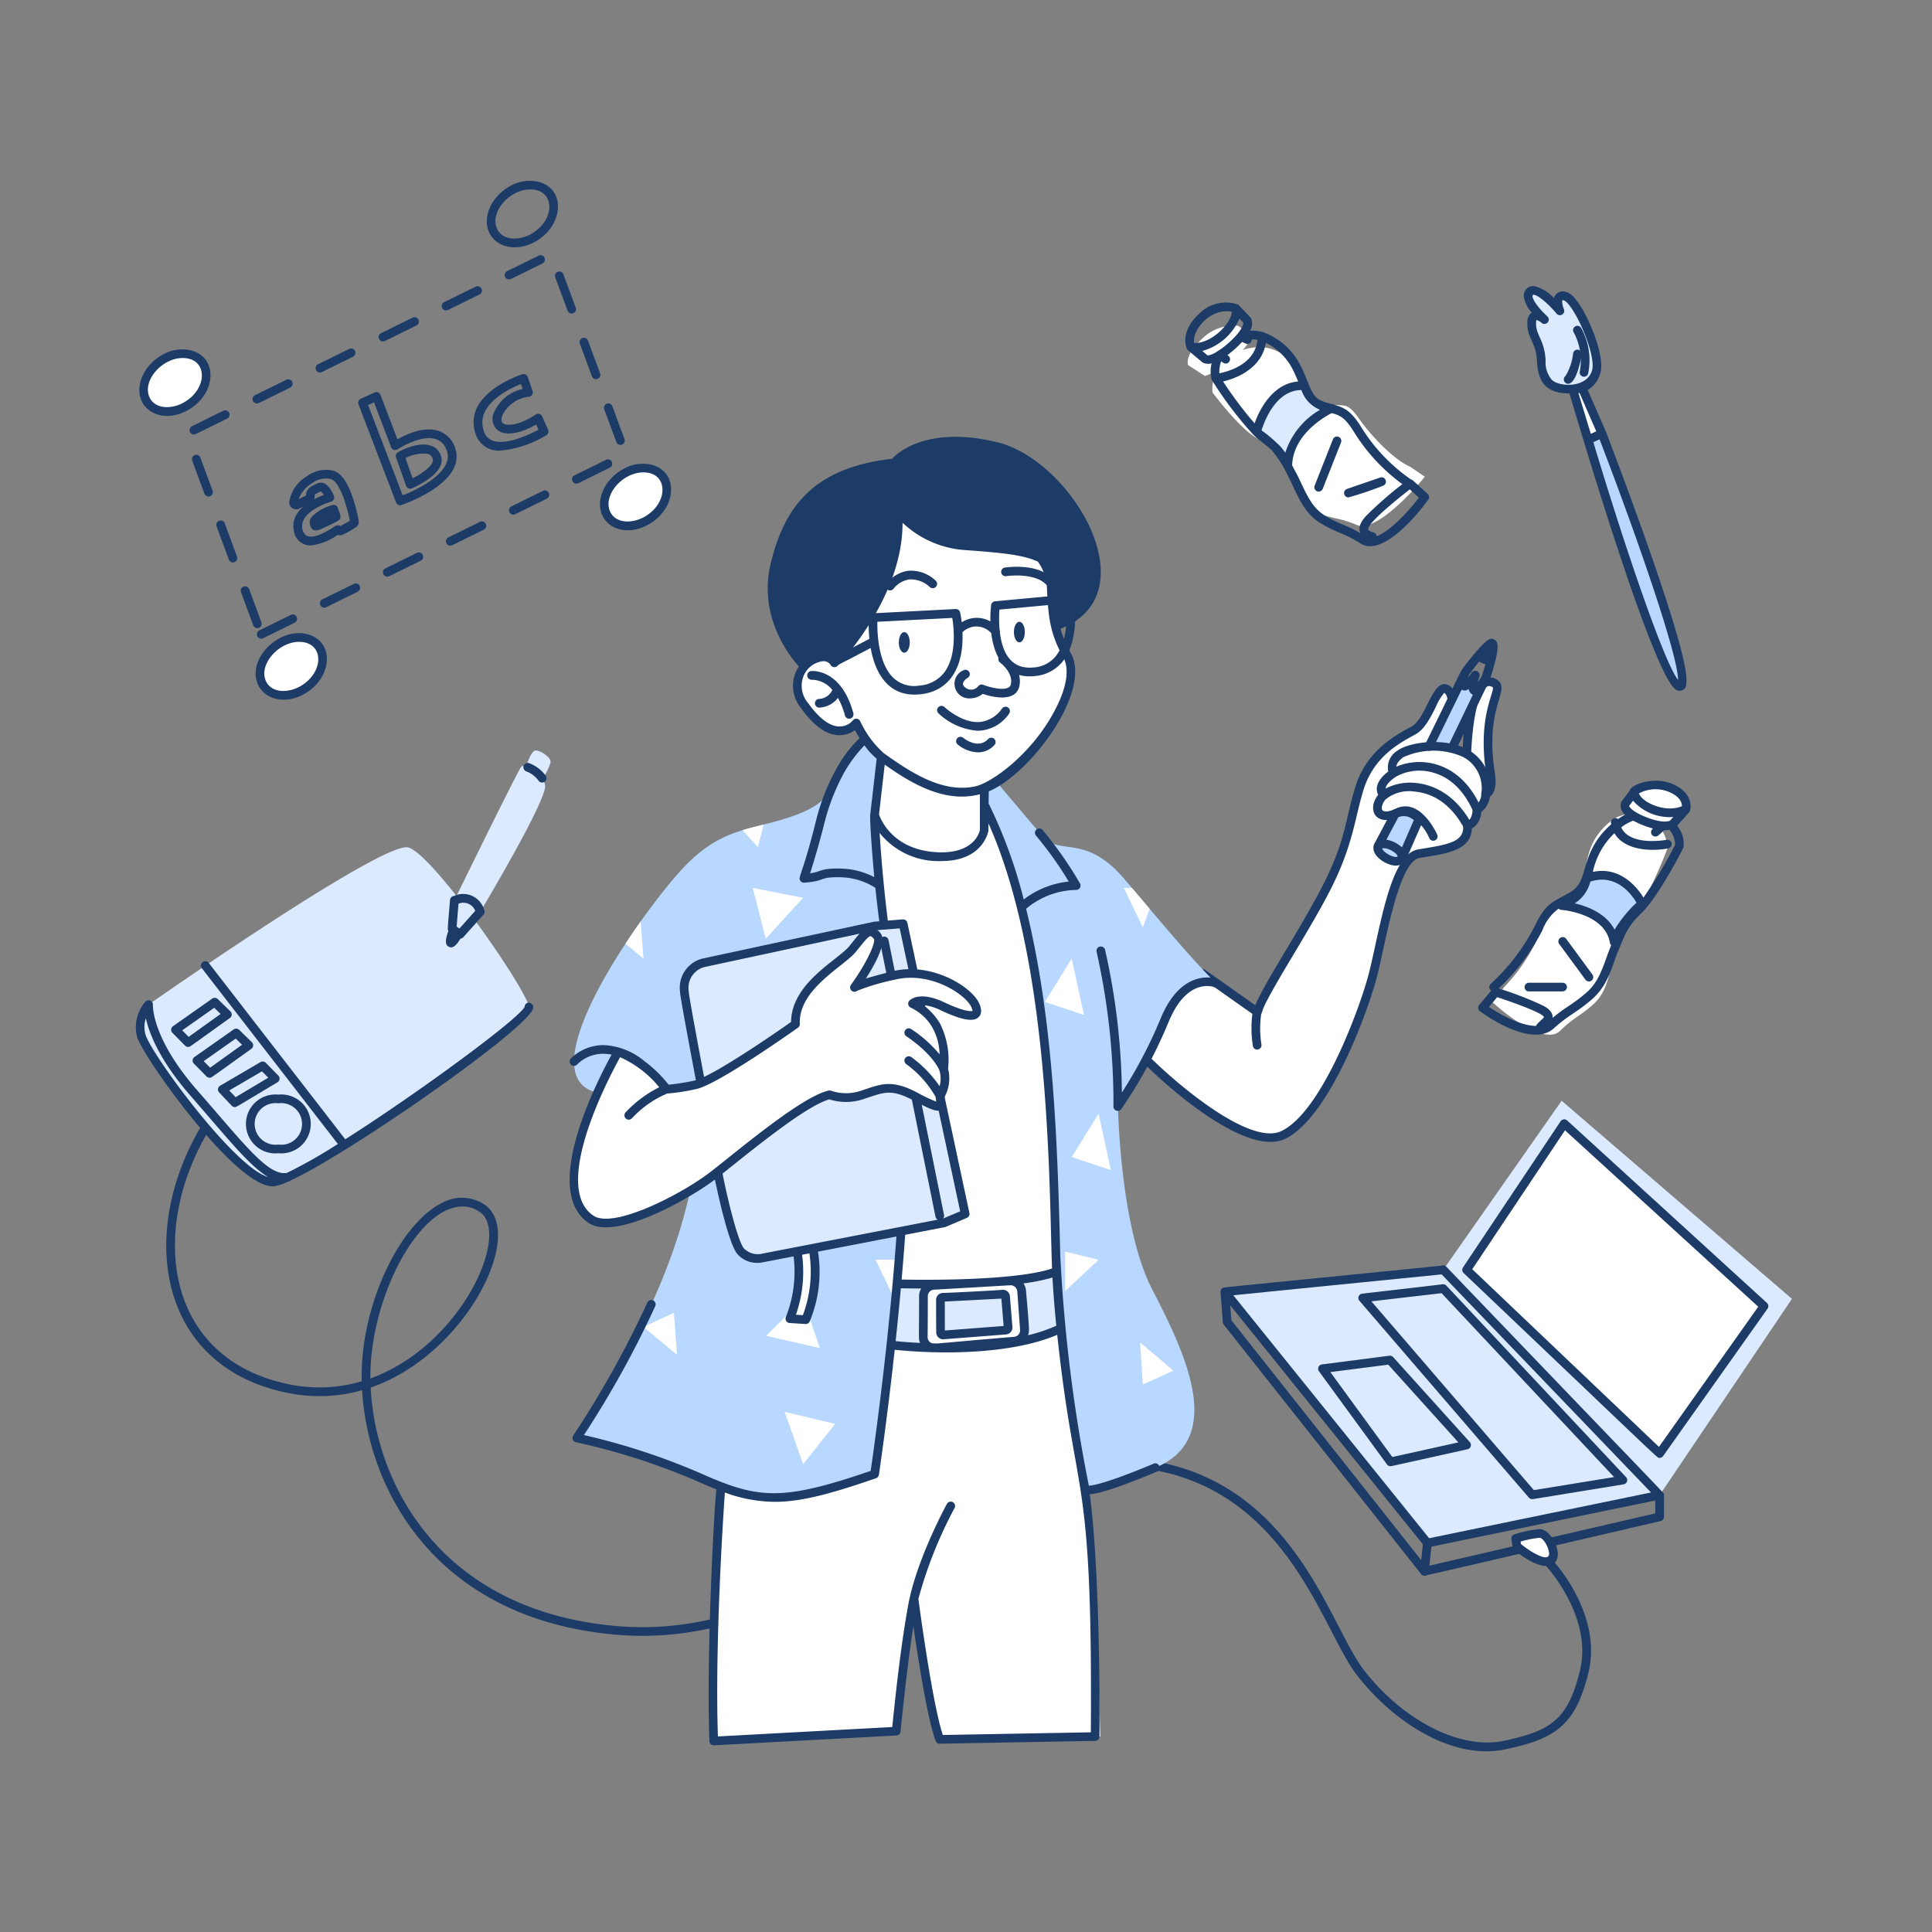 <?xml version="1.0" encoding="utf-8"?>
<svg xmlns="http://www.w3.org/2000/svg" fill="none" viewBox="-10 -10 200 200">
  <rect x="-10" y="-10" width="200" height="200" fill="#808080" stroke="none"/>
  <path clip-rule="evenodd" d="m139.398 121.458 12.262-17.508 23.84 20.506-13.697 20.321-24.038 4.95-20.97-26.01z" fill="#dceaff" fill-rule="evenodd"/>
  <path clip-rule="evenodd" d="m141.822 121.458 10.107-15.133 20.681 18.886-10.808 15.259z" fill="#fff" fill-rule="evenodd"/>
  <path d="m161.802 140.918c-.28 0 1.09 1.193-20.29-19.135a.447.447 0 0 1 -.065-.576l10.107-15.133a.455.455 0 0 1 .32-.196.442.442 0 0 1 .357.114l20.681 18.885a.45.45 0 0 1 .064.592l-10.808 15.259a.443.443 0 0 1 -.367.19zm-19.395-19.53 19.328 18.392 10.277-14.51-20.003-18.26z" fill="#1c3b67"/>
  <path d="m148.608 145.191a.454.454 0 0 1 -.341-.157l-17.539-20.375a.448.448 0 0 1 .29-.741l8.329-.969a.446.446 0 0 1 .38.139l18.598 19.819a.448.448 0 0 1 -.037.652.445.445 0 0 1 -.219.101c-9.688 1.578-9.371 1.532-9.461 1.532zm-16.645-20.477 16.821 19.542 8.305-1.35-17.86-19.037z" fill="#1c3b67"/>
  <path d="m162.244 144.686c-.04-.19 1.494 1.482-22.521-23.558a.446.446 0 0 0 -.49-.107c-23.086 2.313-22.521 2.237-22.634 2.295a.455.455 0 0 0 -.25.441c.27 3.368.21 3.215.329 3.365l20.43 25.815a.454.454 0 0 0 .353.171c.09 0-.983.255 24.444-5.649a.443.443 0 0 0 .25-.158.446.446 0 0 0 .098-.28c-.001-2.271.01-2.243-.009-2.335zm-23.003-22.761 21.672 22.576-22.97 4.734-20.273-25.151zm-1.605 30.23-20.167-25.483-.115-1.545 20.061 24.887a.451.451 0 0 0 .35.167c.09 0-.926.201 23.587-4.852v1.334z" fill="#1c3b67"/>
  <path d="m137.46 153.108a.459.459 0 0 1 -.336-.148.455.455 0 0 1 -.095-.163.45.45 0 0 1 -.02-.186l.305-2.926a.449.449 0 0 1 .319-.387.452.452 0 0 1 .576.48l-.305 2.927a.45.45 0 0 1 -.445.403z" fill="#1c3b67"/>
  <path d="m133.941 141.78a.46.46 0 0 1 -.202-.047.462.462 0 0 1 -.158-.133l-7.041-9.644a.453.453 0 0 1 .092-.625.46.46 0 0 1 .213-.087l6.984-.9a.452.452 0 0 1 .392.145l7.935 8.797a.452.452 0 0 1 -.032.634.445.445 0 0 1 -.206.106c-8.338 1.849-7.887 1.754-7.978 1.754zm-6.224-9.741 6.415 8.789 6.84-1.511-7.259-8.048z" fill="#1c3b67"/>
  <path clip-rule="evenodd" d="m147.028 150.073-.125-.81a13.426 13.426 0 0 1 2.46-.52c.933-.045 2.16 2.632.951 2.89s-3.286-1.56-3.286-1.56z" fill="#fff" fill-rule="evenodd"/>
  <path clip-rule="evenodd" d="m138.47 67.25s2.728-4.079 1.538-5.655c-1.18-1.562-1.89 3.06-3.7 4.033s-4.552 2.494-5.633 6.132-.977 5.717-3.763 10.913-6.09 9.977-6.75 12.098l-5.654-3.991s-4.615 1.206-5.779 8.98c0 0 9.81 9.786 14.114 7.733 4.32-2.062 8.335-12.826 9.312-16.672s2.16-11.961 4.68-12.429 5.3-.603 5.072-2.97c0 0 .894.061.997-1.602a1.885 1.885 0 0 0 .895-1.642s.828-.061.499-2.16c-1.157-7.38 2.099-9.084-.084-9.437 0 0-1.953-.562-2.286 7.483z" fill="#fff" fill-rule="evenodd"/>
  <path d="m145.283 60.66a1.32 1.32 0 0 0 -.953-.52 1.146 1.146 0 0 0 -.96.238c-1.14.824-1.807 3.394-1.98 7.639a.456.456 0 0 0 .119.324.441.441 0 0 0 .312.144.448.448 0 0 0 .469-.431c.214-5.171 1.146-6.538 1.536-6.887.18-.161.294-.153.311-.15.331.054.388.122.388.122.25.477-1.591 3.044-.677 8.941.221 1.396-.125 1.643-.09 1.643a.45.45 0 0 0 -.413.441 1.455 1.455 0 0 1 -.653 1.251.454.454 0 0 0 -.24.371c-.057.918-.377 1.17-.517 1.179a.452.452 0 0 0 -.479.492c.154 1.596-1.35 1.927-3.816 2.336-.296.049-.594.099-.892.153-2.868.544-3.893 8.28-5.028 12.76-.894 3.516-4.86 14.371-9.071 16.38-3.23 1.545-10.638-4.732-13.44-7.485 1.025-6.369 4.38-8.01 5.224-8.324l5.213 3.681a11.754 11.754 0 0 0 .05 3.315.468.468 0 0 0 .061.165c.032.05.072.094.12.129a.443.443 0 0 0 .5.017.45.45 0 0 0 .207-.455 10.53 10.53 0 0 1 -.026-3.15c.303-.58-.36.014 3.168-5.872 4.161-6.952 5.461-9.31 6.683-14.499.201-.852.408-1.733.702-2.722 1.04-3.503 3.673-4.923 5.415-5.864.939-.507 1.558-1.741 2.104-2.829a5.904 5.904 0 0 1 .878-1.472c.058.036.107.085.143.141.72.964-.569 3.66-1.552 5.13a.452.452 0 0 0 .133.61.45.45 0 0 0 .615-.111c.298-.444 2.863-4.39 1.523-6.177a1.03 1.03 0 0 0 -.915-.492c-1.301.121-1.927 3.63-3.356 4.402-1.76.95-4.703 2.539-5.85 6.4-1.08 3.646-.977 5.698-3.728 10.828-2.503 4.671-5.603 9.27-6.576 11.61l-5.177-3.655a.455.455 0 0 0 -.373-.068c-.2.052-4.916 1.373-6.11 9.348a.44.44 0 0 0 .128.385c2.987 2.98 10.768 9.663 14.625 7.821 4.552-2.167 8.597-13.195 9.554-16.967.81-3.199 2.17-11.688 4.32-12.098 2.392-.432 5.4-.63 5.454-3.068a1.982 1.982 0 0 0 .965-1.696 2.355 2.355 0 0 0 .895-1.597c.703-.482.647-1.683.513-2.527-.987-6.344 1.277-8.12.545-9.282z" fill="#1c3b67"/>
  <path clip-rule="evenodd" d="m93.223 35.777c-7.896-1.92-10.861 1.71-10.861 1.71-7.726.883-11.108 4.548-12.6 10.938-1.492 6.41 3.268 10.919 3.268 10.919l26.352-4.106c9.935-3.397 1.718-17.561-6.159-19.461z" fill="#1c3b67" fill-rule="evenodd"/>
  <path d="m150.958 151.765c.933-.998-.464-3.55-1.614-3.471-.875.092-1.738.273-2.576.54a.454.454 0 0 0 -.31.499c.132.854.115.939.27 1.08.21.184 1.955 1.679 3.33 1.695.815.93 4.74 5.745 3.497 10.839-1.247 5.074-2.97 6.21-7.862 7.261-4.484.959-10.463-2.07-14.54-7.374-3.857-5.018-7.797-21.952-26.297-21.952-18.35 0-30.497 19.316-51.193 17.433-18.116-1.667-24.805-14.76-25.29-24.674 9.876-3.39 16.13-16.052 11.766-18.95a4.203 4.203 0 0 0 -4.368-.169c-4.045 1.98-7.753 9.265-8.268 16.237-.053.72-.073 1.464-.056 2.231-2.425.72-4.991.831-7.47.323-14.121-2.831-14.94-18.572-6.147-29.471a.45.45 0 1 0 -.701-.565c-9.201 11.416-8.18 27.943 6.675 30.919 2.546.522 5.179.426 7.681-.28.599 10.232 7.541 23.587 26.1 25.29 21.045 1.922 33.268-17.429 51.275-17.429 17.864 0 21.662 16.497 25.583 21.6 3.557 4.625 9.74 8.929 15.442 7.705 5.14-1.102 7.2-2.464 8.55-7.926 1.264-5.205-2.259-9.945-3.478-11.389zm-3.55-2.18a10.298 10.298 0 0 1 1.98-.392c.281-.009.856.745.965 1.525.168 1.211-1.959-.09-2.904-.878zm-109.518-34.692a3.114 3.114 0 0 1 1.751.548c3.303 2.193-1.845 13.843-11.298 17.256-.084-8.189 4.897-17.804 9.546-17.804z" fill="#1c3b67"/>
  <path clip-rule="evenodd" d="m65.16 140.417s-2.327 20.122-1.267 29.808l19.165-1.019s1.019-10.247 1.871-13.657c0 0 1.516 11.453 2.7 14.509l16.276-.291s-.458-20.121-1.913-27.562-2.411-17.502-2.411-17.502l-33.76 1.684z" fill="#fff" fill-rule="evenodd"/>
  <path clip-rule="evenodd" d="m79.864 73.545 12.174-.245s10.074 14.605 8.08 48.537l-20.25 1.556z" fill="#fff" fill-rule="evenodd"/>
  <path clip-rule="evenodd" d="m82.237 129.233s11.309 1.4 17.701-1.778v-5.726a44.284 44.284 0 0 1 -17.073 1.184z" fill="#dceaff" fill-rule="evenodd"/>
  <path clip-rule="evenodd" d="m79.748 66.69a6.997 6.997 0 0 0 -2.598 2.848c-1.294 2.242-1.122 3.616-5.384 5.051s-7.228 1.044-11.349 5.592-15.278 20.224-9.229 22.718a78.546 78.546 0 0 0 10.85 3.617s1.62 11.058-12.306 32.343a67.807 67.807 0 0 1 12.6 4.05c6.256 2.785 8.854 2.931 18.229-.312 0 0 5.031-33.341 2.52-47.143s-2.543-21.095-2.543-21.095l.687-6.007z" fill="#b9d8ff" fill-rule="evenodd"/>
  <path clip-rule="evenodd" d="m93.218 71.01s2.854 3.384 4.68 5.529c1.826 2.146 4.422-.348 8.564 4.532s6.736 8.024 9.396 10.685c0 0-3.19-1.243-5.301 3.928a45.727 45.727 0 0 1 -4.822 8.856s.195 12.425 3.51 18.874 7.772 15.42.374 18.52c-7.38 3.093-7.276 2.183-7.276 2.183s-2.743-13.636-3.013-24.153c-.27-10.498-.209-32.344-6.985-45.81l-.395-2.556 1.267-.585z" fill="#b9d8ff" fill-rule="evenodd"/>
  <g fill="#fff">
    <path d="m69.058 75.355c-.756.19-1.484.368-2.2.588l1.604 1.752z"/>
    <path d="m67.931 81.922 5.208 1.021-3.87 4.23z"/>
    <path d="m67.931 119.007v-4.077l3.472.844z"/>
    <path d="m98.159 93.723 2.785-4.486 1.266 5.831z"/>
    <path d="m100.943 109.777 2.785-4.486 1.265 5.832z"/>
    <path d="m106.339 81.922 1.964 4.082.709-1.919-1.832-2.16z"/>
    <path d="m56.61 89.238-.284-3.852a76.675 76.675 0 0 0 -1.577 2.308z"/>
    <path d="m60.084 130.244-3.477-2.88 3.155-1.462z"/>
    <path d="m80.64 120.412 1.963 4.082.18-.476c.111-1.183.216-2.388.315-3.606z"/>
    <path d="m108.03 128.97 3.443 2.922-3.171 1.425z"/>
    <path d="m73.139 124.494 1.729 5.054-5.568-1.261z"/>
    <path d="m76.457 137.396-3.317 4.174-1.917-5.417z"/>
    <path d="m100.26 123.649v-4.082l3.473.844z"/>
    <path clip-rule="evenodd" d="m72.515 119.527a12.793 12.793 0 0 1 -.749 6.984l1.642.104a13.036 13.036 0 0 0 .749-7.4z" fill-rule="evenodd"/>
    <path clip-rule="evenodd" d="m72.515 119.527a12.793 12.793 0 0 1 -.749 6.984l1.642.104a13.036 13.036 0 0 0 .749-7.4z" fill-rule="evenodd"/>
  </g>
  <path clip-rule="evenodd" d="m132.763 77.375 1.67-3.139a2.082 2.082 0 0 1 1.768.019c.783.478.712.489.712.489l-1.806 4.145s-.413.61-1.539-.011c-1.448-.801-.805-1.503-.805-1.503z" fill="#b9d8ff" fill-rule="evenodd"/>
  <path clip-rule="evenodd" d="m142.655 61.508c-.457-.167.062-1.62.062-1.62s-.873 1.246-1.164 1.122c-.416-.167.103-1.35.103-1.35l-3.721 7.608 2.37.187 3.51-7.296s-.85 1.454-1.161 1.35z" fill="#b9d8ff" fill-rule="evenodd"/>
  <path d="m136.44 73.87a2.525 2.525 0 0 0 -2.192-.043c-.191.09-.076-.05-1.859 3.303a1.103 1.103 0 0 0 -.2.828c.145.893 1.5 1.648 2.283 1.648.256.004.506-.069.72-.209a.46.46 0 0 0 .27-.242.849.849 0 0 0 .062-.09c1.819-4.176 1.818-4.148 1.836-4.239.07-.351-.164-.491-.92-.956zm-3.358 3.967c.495-.18 1.602.5 1.602.83-.429.207-1.506-.457-1.607-.83zm2.047-.113a3.191 3.191 0 0 0 -1.61-.804l1.238-2.326a1.517 1.517 0 0 1 1.214.043c.175.108.302.187.394.247z" fill="#1c3b67"/>
  <path d="m141.909 67.579c-2.43-1.307-6.12-.716-7.2.101a2.031 2.031 0 0 0 -.995 2.182c-.81.617-1.498 1.507-1.047 2.411-1.232 1.588-.214 3.42 2.24 2.241a1.247 1.247 0 0 1 1.019-.059 4.826 4.826 0 0 1 2.032 2.312.45.45 0 1 0 .822-.367c-.041-.09-1.011-2.231-2.544-2.79a2.136 2.136 0 0 0 -1.72.095c-.771.371-1.26.353-1.404.169s-.065-.657.325-1.12a3.87 3.87 0 0 1 3.053-.804c1.44.134 3.477.891 5.04 3.728a.45.45 0 0 0 .788-.435c-1.846-3.349-4.391-4.062-5.744-4.189a5.5 5.5 0 0 0 -3.141.578c.047-.45.66-.96 1.037-1.202a.459.459 0 0 0 .114-.07 5.04 5.04 0 0 1 3.734-.39c1.26.34 3.005 1.319 4.19 4.05a.45.45 0 1 0 .825-.36c-1.327-3.06-3.33-4.168-4.78-4.559a6.112 6.112 0 0 0 -4.01.27c.031-.45.557-.86.708-.975a7.543 7.543 0 0 1 6.235-.025 3.663 3.663 0 0 1 1.858 3.795.453.453 0 0 0 .748.367.448.448 0 0 0 .152-.31 4.513 4.513 0 0 0 -2.336-4.643z" fill="#1c3b67"/>
  <path d="m144.796 56.278a.664.664 0 0 0 -.193-.11c-.194-.083-.415-.165-1.22.666a25.274 25.274 0 0 0 -2.099 2.566c-.068.09-.103.2-3.753 7.67a.448.448 0 0 0 .208.603.449.449 0 0 0 .602-.207l2.97-6.072a.625.625 0 0 0 .728-.078.747.747 0 0 0 .433.605l-2.57 5.34a.447.447 0 0 0 .202.617.452.452 0 0 0 .608-.227c3.758-7.8 3.534-7.319 3.55-7.415 1.134-3.445.727-3.791.533-3.957zm-1.4 3.71c-.136.228-.285.45-.421.641.043-.2.098-.397.167-.59a.448.448 0 0 0 -.217-.553.45.45 0 0 0 -.576.144c-.124.18-.263.36-.393.51.031-.09.066-.185.103-.27.295-.405.684-.914 1.074-1.391.186.144.409.232.644.253-.114.412-.246.848-.38 1.256z" fill="#1c3b67"/>
  <path clip-rule="evenodd" d="m81.27 68.287a14.376 14.376 0 0 1 -2.639-3.411s-2.139 2.713-5.332-1.8c-2.52-3.552 1.957-6.337 3.07-4.433 0 0 7.414-7.666 6.534-15.816 0 0 2.07 3.299 7.2 3.698 3.662.284 5.996.484 7.593 1.274a5.287 5.287 0 0 1 1.113 3.213c.135 2.209.104 4.131 1.62 6.84 2.043 3.664-2.668 10.331-6.014 12.459a15.45 15.45 0 0 1 -2.352 1.274l-.197 4.452s-.468 2.79-4.631 2.692c-5.495-.131-6.715-4.325-6.715-4.325.749-6.634.644-5.937.749-6.117z" fill="#fff" fill-rule="evenodd"/>
  <path d="m90.443 62.294a1.516 1.516 0 0 1 -.698-2.912.45.45 0 0 1 .43.79 1.086 1.086 0 0 0 -.477.519.39.39 0 0 0 .072.322.947.947 0 0 0 1.515 0 .451.451 0 0 1 .497-.119c.77.297 2.668.774 2.857-.035.287-1.235-1.103-2.264-1.118-2.275a.452.452 0 0 1 -.086-.617.447.447 0 0 1 .613-.112c.077.056 1.89 1.386 1.467 3.208-.347 1.494-2.34 1.252-3.787.767-.364.295-.816.459-1.284.463z" fill="#1c3b67"/>
  <path d="m91.194 65.648a6.693 6.693 0 0 1 -4.044-1.8.45.45 0 0 1 .623-.65c.018.016 1.807 1.69 3.656 1.544a3.206 3.206 0 0 0 2.307-1.404.464.464 0 0 1 .298-.175.453.453 0 0 1 .422.72 4.027 4.027 0 0 1 -3.262 1.765z" fill="#1c3b67"/>
  <path d="m91.244 67.882a3.487 3.487 0 0 1 -2.088-.799.45.45 0 1 1 .573-.693c.062.05 1.524 1.226 2.562.113a.449.449 0 0 1 .771.294.45.45 0 0 1 -.113.32 2.262 2.262 0 0 1 -1.706.765z" fill="#1c3b67"/>
  <path d="m101.16 51.905a.451.451 0 0 0 -.484-.372l-7.669.711a.45.45 0 0 0 -.405.39 12.447 12.447 0 0 0 -.076 1.698 2.858 2.858 0 0 0 -2.97.09 10.397 10.397 0 0 0 -.166-1.026.45.45 0 0 0 -.463-.35l-8.556.441a.45.45 0 0 0 -.426.418c-.041.742-.023 1.485.054 2.224-.337.18-1.88 1.002-3.644 1.897a.45.45 0 1 0 .409.803 224.778 224.778 0 0 0 3.368-1.75c.477 2.682 1.821 4.824 4.523 4.824 2.976 0 5.15-2.031 4.981-6.459a2.052 2.052 0 0 1 2.977.101c.341 2.777 1.706 4.716 4.467 4.443a4.107 4.107 0 0 0 3-1.608c1.772-2.331 1.108-6.306 1.08-6.475zm-13.346 7.623a3.577 3.577 0 0 1 -2.656 1.447 3.141 3.141 0 0 1 -2.679-.804c-1.58-1.521-1.673-4.692-1.653-5.805l7.751-.399c.164 1.004.48 3.812-.764 5.56zm11.547-1.692a3.193 3.193 0 0 1 -2.371 1.26c-2.25.216-3.206-1.385-3.482-3.629a.449.449 0 0 0 -.03-.27c-.063-.695-.068-1.395-.017-2.091l6.867-.636c.112 1.027.268 3.742-.968 5.366z" fill="#1c3b67"/>
  <path d="m82.137 51.12a.45.45 0 0 1 -.365-.711 3.505 3.505 0 0 1 2.214-1.319 3.713 3.713 0 0 1 2.858 1.004.45.45 0 1 1 -.574.694 2.864 2.864 0 0 0 -2.16-.805 2.615 2.615 0 0 0 -1.608.954.45.45 0 0 1 -.364.184z" fill="#1c3b67"/>
  <path d="m98.678 50.72a.454.454 0 0 1 -.341-.157c-.975-1.131-3.338-1.046-4.168-.918a.452.452 0 0 1 -.515-.553.447.447 0 0 1 .377-.338c.141-.022 3.489-.517 4.987 1.221a.45.45 0 0 1 -.34.743z" fill="#1c3b67"/>
  <path d="m78.338 63.828c-1.26-4.632-4.264-4.373-4.391-4.359a.453.453 0 0 0 .09.9 2.746 2.746 0 0 1 2.127 1.055 1.593 1.593 0 0 1 -1.363.927.45.45 0 0 0 .024.9 2.581 2.581 0 0 0 1.919-1.006c.319.575.562 1.188.726 1.824a.45.45 0 0 0 .869-.236z" fill="#1c3b67"/>
  <path d="m95.525 56.498c.312 0 .566-.477.566-1.066s-.254-1.067-.566-1.067-.566.478-.566 1.067.254 1.066.566 1.066z" fill="#1c3b67"/>
  <path d="m83.61 57.569c.312 0 .566-.477.566-1.066s-.252-1.064-.566-1.064-.565.477-.565 1.067.255 1.063.565 1.063z" fill="#1c3b67"/>
  <path clip-rule="evenodd" d="m85.594 124.188a1.137 1.137 0 0 1 1.08-1.13c1.921-.111 5.94-.338 7.898-.45a1.149 1.149 0 0 1 1.203 1.041c.09 1.13.202 2.873.287 3.985a1.147 1.147 0 0 1 -1.041 1.22c-1.994.175-6.12.495-8.204.7a1.111 1.111 0 0 1 -1.134-.671 1.111 1.111 0 0 1 -.087-.459zm1.76.377a.27.27 0 0 1 .251-.27c1.059-.054 5.13-.296 6.21-.323a.257.257 0 0 1 .188.069c.024.023.045.051.059.083a.269.269 0 0 1 .022.099l.251 3.195c0 .18-.107.287-.233.287-1.095.09-5.332.413-6.463.503a.281.281 0 0 1 -.106-.015.279.279 0 0 1 -.091-.056c-.131-.131-.089.044-.089-3.572z" fill="#fff" fill-rule="evenodd"/>
  <path d="m109.424 141.52c-4.778 2.005-6.277 2.261-6.707 2.275a162.171 162.171 0 0 1 -2.958-23.843c-.289-11.424-.661-24.245-3.538-35.874a8.242 8.242 0 0 1 5.187-1.953.451.451 0 0 0 .39-.674 39.738 39.738 0 0 0 -3.876-5.54.45.45 0 0 0 -.676.594 37.157 37.157 0 0 1 3.39 4.755 9.181 9.181 0 0 0 -4.659 1.854 50.302 50.302 0 0 0 -3.562-9.79c-.098-.194-.074.192-.059-1.404 4.189-1.71 10.732-10.296 8.495-14.31-1.378-2.47-1.421-4.122-1.569-6.64a5.261 5.261 0 0 0 -1.367-3.6c-1.71-.83-4.071-1.039-7.773-1.31a9.048 9.048 0 0 1 -6.852-3.494.45.45 0 0 0 -.828.288c.731 6.849-4.671 13.484-6.081 15.086-1.16-.954-3.168-.059-3.946 1.51a3.631 3.631 0 0 0 .493 3.861c1.299 1.823 2.615 2.765 3.911 2.796a2.695 2.695 0 0 0 1.664-.526c.123.23.285.518.479.83-.85.828-1.584 1.767-2.183 2.79a21.87 21.87 0 0 0 -2.369 5.941c-1.394 5.571-1.876 5.656-1.562 6.061a.436.436 0 0 0 .389.172c2.317-.175 1.449-.617 3.801-.56a6.955 6.955 0 0 1 3.559 1.092c.36 3.433.97 8.002 1.996 13.63 2.353 12.918-2.011 43.529-2.479 46.726-9.303 3.198-11.686 2.888-17.64.237a69.186 69.186 0 0 0 -12.046-3.943 102.458 102.458 0 0 0 7.39-13.358.448.448 0 0 0 -.231-.581.446.446 0 0 0 -.589.211 102.573 102.573 0 0 1 -7.68 13.782.453.453 0 0 0 .091.596.447.447 0 0 0 .197.093 67.945 67.945 0 0 1 12.502 4.022c.72.32 1.391.604 2.032.853-.246 2.07-1.055 17.419-.72 26.068a.448.448 0 0 0 .45.432l18.909-1.019a.446.446 0 0 0 .424-.406c.007-.081.65-6.601 1.328-10.912.52 3.6 1.486 9.72 2.31 11.88a.426.426 0 0 0 .429.289l16.084-.291a.447.447 0 0 0 .441-.45c0-.174.171-15.863-.997-25.084.832-.059 2.661-.54 6.951-2.34a.448.448 0 0 0 .236-.587.454.454 0 0 0 -.584-.243zm-13.214-17.925a1.575 1.575 0 0 0 -.264-.737 19.877 19.877 0 0 0 3.006-.608c.09 1.636.227 3.319.395 4.99a16.659 16.659 0 0 1 -2.925.984c.14-.422.167-.29-.212-4.628zm-16.119-49.288c-.082.769.317 5.512.412 6.491a7.92 7.92 0 0 0 -3.425-.882c-2.181-.056-1.952.306-3.216.49a90.235 90.235 0 0 0 1.44-5.045c.468-1.926 1.193-3.78 2.155-5.514a14.363 14.363 0 0 1 2.033-2.687c.36.512.783.977 1.26 1.381zm-1.042-9.647a.45.45 0 0 0 -.76-.09 1.8 1.8 0 0 1 -1.44.635c-.982-.031-2.083-.868-3.188-2.417a2.741 2.741 0 0 1 -.419-2.941 2.472 2.472 0 0 1 1.947-1.397.831.831 0 0 1 .796.392.45.45 0 0 0 .712.085c.292-.301 6.764-7.11 6.734-14.814a10.44 10.44 0 0 0 6.642 2.842c3.549.261 5.834.472 7.368 1.184a5.022 5.022 0 0 1 .942 2.88c.15 2.575.204 4.379 1.681 7.02.68 1.224.32 3.047-.597 4.955-2.356 4.905-6.788 8.031-8.483 8.403-3.429.753-6.745-1.465-9.495-3.428a10.188 10.188 0 0 1 -2.44-3.31zm2.536 4.491c2.939 2.092 6.328 3.998 9.852 3.07v3.708c0 .022-.427 2.392-4.174 2.304-4.743-.126-6.07-3.351-6.267-3.92l.589-5.163zm-.531 7.069a7.776 7.776 0 0 0 6.42 2.914c4.284 0 4.831-3.031 4.843-3.13l.007-.77c5.755 12.858 6.235 32.519 6.498 43.272 0 0 .064 2.36.084 2.812-3.504 1.175-11.851 1.216-15.57 1.139.851-9.691 1.343-20.579.158-27.081a154.676 154.676 0 0 1 -2.439-19.156zm13.921 52.169c-8.861.739-7.48.7-8.455.675a.67.67 0 0 1 -.495-.635c.021-1.228.021-3.082.021-4.248a.668.668 0 0 1 .63-.672c.843-.046 7.934-.46 7.948-.46a.702.702 0 0 1 .684.625l.291 3.988a.675.675 0 0 1 -.624.728zm-9.726.63a51.106 51.106 0 0 1 -2.533-.184c.186-1.743.371-3.583.54-5.475.431.009 1.17.022 2.107.027a1.572 1.572 0 0 0 -.219.797c.002 4.712-.078 4.398.104 4.831zm17.674 40.309-15.322.278c-1.098-3.291-2.463-13.581-2.531-14.092a44.501 44.501 0 0 1 3.74-9.39.444.444 0 0 0 .043-.346.449.449 0 0 0 -.833-.086c-.127.231-3.12 5.729-3.997 10.423-.704 3.87-1.236 8.494-1.656 12.666l-18.048.974c-.33-9.684.577-23.261.72-25.251a15.109 15.109 0 0 0 5.16.965c2.723 0 5.76-.81 10.486-2.443a.453.453 0 0 0 .298-.36c.02-.134.833-5.58 1.637-12.938 4.855.505 12.114.469 16.824-1.549 1.903 17.794 3.672 13.407 3.478 41.147z" fill="#1c3b67"/>
  <path d="m115.996 91.337c-.036-.015-3.64-1.345-5.88 4.177a48.175 48.175 0 0 1 -3.977 7.584 70.382 70.382 0 0 0 -1.746-14.787.449.449 0 0 0 -.869.235 71.555 71.555 0 0 1 1.742 15.915.46.46 0 0 0 .45.54.455.455 0 0 0 .418-.281 48.161 48.161 0 0 0 4.813-8.863c1.89-4.668 4.609-3.721 4.723-3.677a.449.449 0 0 0 .573-.602.452.452 0 0 0 -.249-.238z" fill="#1c3b67"/>
  <path d="m94.543 124.177a.714.714 0 0 0 -.751-.655c-1.063.084-5.157.298-6.188.322a.713.713 0 0 0 -.699.711c0 .698 0 2.653.013 3.366a.717.717 0 0 0 .221.526.709.709 0 0 0 .535.194l6.434-.497a.729.729 0 0 0 .514-.237.711.711 0 0 0 .184-.535zm-6.727 3.556c-.01-.753-.011-2.258-.011-2.998 1.203-.059 4.612-.235 5.855-.304l.235 2.832z" fill="#1c3b67"/>
  <path clip-rule="evenodd" d="m5.386 93.996s24.287-17.01 26.891-16.265 12.495 15.059 12.477 16.552-22.817 17.681-26.407 18.059c-3.572.376-13.189-13.304-13.715-15.12a3.597 3.597 0 0 1 .754-3.227z" fill="#dceaff" fill-rule="evenodd"/>
  <path d="m45.204 94.288a.479.479 0 0 0 -.439-.49.441.441 0 0 0 -.167.022.43.43 0 0 0 -.283.388c-.459 1.154-10.947 8.879-18.573 13.732l-14.132-18.257a.452.452 0 0 0 -.632-.081.45.45 0 0 0 -.08.632l14.077 18.19a51.559 51.559 0 0 1 -5.273 2.993c-1.651.301-3.715-2.1-7.144-6.08a380.134 380.134 0 0 0 -2.15-2.479c-4.74-5.424-4.578-8.776-4.576-8.82a.448.448 0 0 0 -.283-.455.45.45 0 0 0 -.517.139 4.005 4.005 0 0 0 -.834 3.636c.578 2.011 10.373 15.861 14.195 15.439a5.505 5.505 0 0 0 1.455-.487h.015a.446.446 0 0 0 .211-.101c6.398-2.974 25.106-16.077 25.131-17.918zm-40.14 2.812a2.812 2.812 0 0 1 .035-1.69c.35 1.574 1.42 4.359 4.635 8.038 3.69 4.214 6.057 7.255 8.018 8.391-3.509-.975-12.12-12.758-12.69-14.738z" fill="#1c3b67"/>
  <path d="m9.478 98.377a.459.459 0 0 1 -.174-.034.461.461 0 0 1 -.147-.1l-1.31-1.328a.446.446 0 0 1 -.068-.54.452.452 0 0 1 .131-.143l4.057-2.855a.45.45 0 0 1 .572.045l1.31 1.274a.448.448 0 0 1 -.051.689c-4.402 3.146-4.115 2.993-4.32 2.993zm-.617-1.717.667.676 3.308-2.371-.658-.64z" fill="#1c3b67"/>
  <path d="m11.7 101.566a.443.443 0 0 1 -.32-.134l-1.311-1.328a.454.454 0 0 1 -.068-.54.452.452 0 0 1 .131-.143l4.057-2.855a.45.45 0 0 1 .572.045l1.31 1.274a.454.454 0 0 1 .079.544.45.45 0 0 1 -.131.145c-4.397 3.149-4.114 2.993-4.319 2.993zm-.617-1.716.668.677 3.308-2.372-.658-.639z" fill="#1c3b67"/>
  <path d="m14.31 104.603a.448.448 0 0 1 -.327-.141l-1.295-1.371a.449.449 0 0 1 .1-.698l4.181-2.446a.448.448 0 0 1 .547.074l1.293 1.319a.449.449 0 0 1 -.09.702c-4.486 2.676-4.23 2.561-4.41 2.561zm-.58-1.719.659.698 3.382-2.019-.651-.661z" fill="#1c3b67"/>
  <path d="m18.816 109.383a3.038 3.038 0 0 1 -2.351-.772 3.054 3.054 0 0 1 -.743-3.5 3.06 3.06 0 0 1 1.836-1.66c.405-.133.833-.18 1.257-.138a3.055 3.055 0 0 1 3.093 1.797 3.054 3.054 0 0 1 -.743 3.5 3.062 3.062 0 0 1 -2.351.772zm0-5.17a2.16 2.16 0 0 0 -2.453 2.135 2.155 2.155 0 0 0 2.453 2.135 2.147 2.147 0 0 0 2.259-1.241 2.157 2.157 0 0 0 -2.259-3.029z" fill="#1c3b67"/>
  <path clip-rule="evenodd" d="m36.805 86.142.233-2.943s6.676-13.668 6.944-13.86c.267-.194 2.132.504 2.445 1.92.313 1.417-6.71 13.123-6.71 13.123l-2.082 2.334z" fill="#dceaff" fill-rule="evenodd"/>
  <path d="m44.49 69.3s.436-1.473.9-1.598c.407-.108 1.717.682 1.601 1.239a6.434 6.434 0 0 1 -.787 1.62l-1.714-1.26z" fill="#dceaff"/>
  <g fill="#1c3b67">
    <path d="m40.117 84.18a2.258 2.258 0 0 0 -3.127-1.427.45.45 0 0 0 -.404.41c-.256 3.173-.27 3.038-.17 3.209-.414 1.116-.222 1.377-.136 1.494a.583.583 0 0 0 .422.205c.435 0 .833-.691.966-.907a.45.45 0 0 0 .299-.148l2.006-2.25a.472.472 0 0 0 .145-.585zm-2.553 1.94-.291-.2.188-2.367a1.319 1.319 0 0 1 1.736.735z"/>
    <path d="m46.496 70.307a3.737 3.737 0 0 0 -1.705-1.299.45.45 0 1 0 -.317.843 2.79 2.79 0 0 1 1.274.959.45.45 0 1 0 .747-.503z"/>
    <path d="m13.269 44.19a.45.45 0 1 0 -.843.313l1.26 3.409a.45.45 0 1 0 .843-.313z"/>
    <path d="m26.585 26.903a.45.45 0 0 0 -.395-.803l-3.263 1.605a.45.45 0 0 0 .199.855c.146-.005-.098.095 3.459-1.656z"/>
    <path d="m20.107 53.653-3.263 1.607a.45.45 0 0 0 .199.853c.148 0-.095.101 3.461-1.651a.451.451 0 0 0 -.397-.81z"/>
    <path d="m16.6 31.764c.148 0-.096.101 3.461-1.651a.452.452 0 0 0 -.397-.81l-3.263 1.605a.45.45 0 0 0 .199.856z"/>
    <path d="m26.632 50.443-3.263 1.605a.45.45 0 0 0 .199.854c.148 0-.095.1 3.461-1.651a.451.451 0 1 0 -.398-.81z"/>
    <path d="m51.277 28.956a.45.45 0 1 0 .844-.313l-1.264-3.409a.451.451 0 0 0 -.844.313z"/>
    <path d="m10.741 37.371a.449.449 0 1 0 -.843.313l1.26 3.408a.451.451 0 0 0 .878-.135.45.45 0 0 0 -.035-.177z"/>
    <path d="m13.535 33.323a.452.452 0 0 0 -.398-.81l-3.263 1.605a.45.45 0 0 0 .199.854c.148.002-.095.103 3.461-1.649z"/>
    <path d="m17.06 54.417-1.26-3.409a.45.45 0 1 0 -.843.313l1.26 3.409a.449.449 0 1 0 .843-.313z"/>
    <path d="m49.59 21.825-1.26-3.409a.448.448 0 0 0 -.737-.188.45.45 0 0 0 -.106.5l1.26 3.409a.45.45 0 1 0 .843-.313z"/>
    <path d="m46.208 40.813-3.263 1.605a.45.45 0 0 0 .199.855c.148 0-.096.1 3.461-1.652a.451.451 0 0 0 -.397-.81z"/>
    <path d="m33.11 23.692a.45.45 0 0 0 .099-.743.452.452 0 0 0 -.496-.067l-3.263 1.605a.45.45 0 0 0 .199.855c.148.002-.095.102 3.461-1.65z"/>
    <path d="m54.649 35.46-1.26-3.409a.45.45 0 0 0 -.844.312l1.264 3.409a.45.45 0 0 0 .844-.312z"/>
    <path d="m52.733 37.603-3.263 1.605a.45.45 0 0 0 .199.855c.148 0-.096.1 3.461-1.652a.451.451 0 0 0 -.397-.81z"/>
    <path d="m33.157 47.233-3.263 1.605a.45.45 0 0 0 .199.855c.148 0-.095.1 3.461-1.651a.451.451 0 0 0 -.398-.81z"/>
    <path d="m46.16 17.273a.451.451 0 1 0 -.397-.81l-3.263 1.605a.45.45 0 0 0 .199.855c.148.002-.095.102 3.461-1.65z"/>
    <path d="m39.635 20.484a.451.451 0 0 0 -.397-.81l-3.263 1.604a.45.45 0 0 0 .199.853c.148.003-.095.103 3.461-1.647z"/>
    <path d="m39.682 44.023-3.263 1.607a.45.45 0 0 0 .199.855c.148 0-.095.1 3.461-1.651a.451.451 0 1 0 -.398-.81z"/>
  </g>
  <path d="m9.244 32.059c1.676-.949 2.526-2.815 1.9-4.169s-2.493-1.684-4.169-.735-2.526 2.815-1.9 4.165 2.493 1.687 4.169.739z" fill="#fff"/>
  <path d="m21.292 61.441c1.676-.949 2.526-2.814 1.9-4.169s-2.493-1.683-4.169-.735c-1.676.949-2.526 2.814-1.9 4.169s2.497 1.683 4.169.735z" fill="#fff"/>
  <path d="m16.715 60.895c-1.247-2.7 2.31-6.15 5.287-5.193 2.672.861 2.356 4.522-.488 6.131-2.039 1.155-4.11.55-4.799-.938zm4.247-4.451c-2.167 0-4.216 2.376-3.431 4.073.564 1.219 2.25 1.26 3.54.533 2.534-1.435 2.509-4.606-.109-4.606z" fill="#1c3b67"/>
  <path d="m56.928 43.898c1.677-.949 2.527-2.815 1.901-4.17s-2.493-1.683-4.17-.734-2.526 2.814-1.9 4.169 2.493 1.683 4.169.735z" fill="#fff"/>
  <path d="m4.667 31.513c-.72-1.56.215-3.69 2.087-4.749a4.056 4.056 0 0 1 3.2-.444c2.672.86 2.356 4.523-.488 6.131-2.011 1.138-4.098.58-4.799-.938zm4.244-4.451c-2.164 0-4.216 2.375-3.43 4.073.568 1.228 2.27 1.251 3.539.533 2.535-1.433 2.506-4.606-.109-4.606z" fill="#1c3b67"/>
  <path d="m40.638 14.062c-.72-1.56.215-3.69 2.087-4.749a4.054 4.054 0 0 1 3.2-.443c2.671.86 2.355 4.522-.488 6.13-2.011 1.139-4.098.579-4.799-.938zm4.247-4.451c-2.164 0-4.216 2.376-3.431 4.073.576 1.244 2.292 1.238 3.54.533 2.531-1.436 2.503-4.606-.109-4.606z" fill="#1c3b67"/>
  <path d="m52.351 43.351c-.72-1.56.214-3.69 2.086-4.75a4.061 4.061 0 0 1 3.2-.443c2.669.86 2.359 4.52-.489 6.131-2.04 1.155-4.109.553-4.798-.938zm4.257-4.449c-2.202 0-4.221 2.385-3.441 4.071.575 1.24 2.29 1.239 3.539.533 2.542-1.438 2.49-4.604-.096-4.604z" fill="#1c3b67"/>
  <path clip-rule="evenodd" d="m154.402 35.541 1.429-.67s9.799 25.405 8.115 26.172c-1.684.765-9.544-25.503-9.544-25.503z" fill="#b9d8ff" fill-rule="evenodd"/>
  <path clip-rule="evenodd" d="m154.402 35.541 1.429-.67-2.098-4.818-.912.289 1.58 5.197z" fill="#fff" fill-rule="evenodd"/>
  <path clip-rule="evenodd" d="m159.237 74.228a2.068 2.068 0 0 1 -.944-1.452l.944-1.381a3.398 3.398 0 0 1 3.516.175c1.89 1.201 1.661 2.397 1.661 2.397l-1.364 1.8-1.19-.09c.471.627.734 1.386.752 2.169 0 0-1.98 5.225-3.463 6.769s-1.601 2.749-2.064 4.286-.603 3.664-2.099 5.019-1.99 1.334-3.499 2.799-5.457-1.557-6.943-2.938l1.17-1.609a17.984 17.984 0 0 0 3.918-6.156c.875-2.43 1.435-2.398 2.97-3.219s1.277-2.273 1.854-4.39a6.372 6.372 0 0 1 2.834-3.76 4.359 4.359 0 0 1 1.946-.417z" fill="#fff" fill-rule="evenodd"/>
  <path clip-rule="evenodd" d="m118.606 26.244a2.203 2.203 0 0 0 .796-1.615l-1.227-.9a4.677 4.677 0 0 0 -3.758 1.364c-1.855 1.717-1.425 2.7-1.425 2.7l1.743 1.131 1.266-.486a3.546 3.546 0 0 0 -.48 2.184s2.927 3.96 4.759 4.821c1.818.855 2.15 1.885 2.874 3.096s1.31 3.826 3.119 4.527c1.808.699 2.346.499 4.192 1.282 1.846.783 5.638-3.261 7.029-5l-1.504-1.028c-1.536-.623-3.95-3.05-5.25-4.91s-1.519-1.334-3.302-1.53-2.112-1.898-3.06-3.579a4.995 4.995 0 0 0 -3.623-2.365 5.997 5.997 0 0 0 -2.149.306z" fill="#fff" fill-rule="evenodd"/>
  <path clip-rule="evenodd" d="m153.095 30.251a2.163 2.163 0 0 0 2.128-1.701c.608-1.841-1.976-7.63-3.222-7.888s-.517 1.519-.517 1.519-2.295-2.766-3.116-1.98 1.52 2.887 1.52 2.887-1.284-1.139-1.323.335.875 1.747.99 3.875c.114 2.147.819 3.151 3.54 2.953z" fill="#dceaff" fill-rule="evenodd"/>
  <path d="m160.947 47.525a462.843 462.843 0 0 0 -4.698-12.819l-1.89-4.334a2.912 2.912 0 0 0 1.287-1.681c.502-1.517-.771-4.836-1.79-6.6-.986-1.71-1.574-1.83-1.768-1.87a.94.94 0 0 0 -1.225.641 4.018 4.018 0 0 0 -2.063-1.246.99.99 0 0 0 -1.059 1.042c.095.637.383 1.229.823 1.698a1.198 1.198 0 0 0 -.45 1.058c-.049 1.606.86 1.904.99 3.909.097 2.263.957 3.403 3.361 3.403.792 2.602 8.707 29.632 11.111 30.719a.664.664 0 0 0 .556.009c.568-.252 1.429-.644-3.185-13.928zm-5.703-12.874-.562.263-1.283-4.223c.037 0 .076-.009.114-.015zm-5.241-7.38c-.139-2.16-1.027-2.547-.99-3.837 0-.203.036-.293.031-.314.203.059.39.165.545.308a.45.45 0 0 0 .597-.673c-.635-.57-1.535-1.602-1.544-2.117 0-.075.021-.096.11-.126.55.03 1.725 1.161 2.384 1.954a.448.448 0 0 0 .772-.146.449.449 0 0 0 -.01-.312 2.047 2.047 0 0 1 -.18-.92c.877-.297 3.649 5.58 3.074 7.317-.581 1.758-3.302 1.674-4.133.933a2.803 2.803 0 0 1 -.655-2.067zm13.71 33.12c-1.462-1.86-5.479-13.652-8.768-24.615l.64-.3c4.128 10.748 8.168 22.56 8.125 24.923z" fill="#1c3b67"/>
  <path d="m153.976 28.999a.452.452 0 0 1 -.443-.369.446.446 0 0 1 .011-.207 6.11 6.11 0 0 0 -.644-4.031.45.45 0 0 1 .785-.44 6.921 6.921 0 0 1 .72 4.723.453.453 0 0 1 -.428.324z" fill="#1c3b67"/>
  <path d="m152.336 29.728a.451.451 0 0 1 -.275-.81c.429-.711.698-1.507.788-2.333a.45.45 0 1 1 .887.15c-.129.77-.617 2.993-1.4 2.993z" fill="#1c3b67"/>
  <path d="m126.511 40.889a.449.449 0 0 1 -.419-.615l1.89-4.791a.441.441 0 0 1 .238-.254.45.45 0 0 1 .599.584l-1.89 4.79a.455.455 0 0 1 -.418.285z" fill="#1c3b67"/>
  <path d="m154.489 91.6a.449.449 0 0 1 -.36-.18l-2.741-3.728a.449.449 0 0 1 .43-.681.45.45 0 0 1 .29.148l2.742 3.729a.453.453 0 0 1 .036.466.448.448 0 0 1 -.397.247z" fill="#1c3b67"/>
  <path d="m129.587 41.49a.45.45 0 0 1 -.147-.875l3.42-1.177a.448.448 0 0 1 .583.275.443.443 0 0 1 -.134.49.439.439 0 0 1 -.156.086 34.589 34.589 0 0 1 -3.567 1.202z" fill="#1c3b67"/>
  <path d="m148.273 92.632a.443.443 0 0 1 -.45-.44.46.46 0 0 1 .45-.46h3.482a.444.444 0 0 1 .45.44.457.457 0 0 1 -.45.46z" fill="#1c3b67"/>
  <path clip-rule="evenodd" d="m120.081 34.7s1.226-5.13 4.967-4.758a3.177 3.177 0 0 0 1.565 1.952c1.161.467 1.242.371 1.242.371s-4.5 1.98-4.549 6.016c-.865-2.101-2.2-2.551-3.226-3.581z" fill="#dceaff" fill-rule="evenodd"/>
  <path clip-rule="evenodd" d="m159.947 83.502s-1.911-4.019-5.701-2.58a3.469 3.469 0 0 1 -1.355 2.138c-1.131.748-1.226.689-1.226.689s4.867.348 5.431 3.78c.616-2.048 1.933-2.839 2.85-4.027z" fill="#b9d8ff" fill-rule="evenodd"/>
  <path d="m137.79 41.13c-1.633-1.494-1.562-1.46-1.722-1.495a18.145 18.145 0 0 1 -5.005-5.182c-1.129-1.852-1.781-2.217-2.945-2.551a.456.456 0 0 0 -.299-.083 6.3 6.3 0 0 1 -1.037-.34c-1.1-.443-1.241-1.859-2.171-3.675a6.992 6.992 0 0 0 -3.712-3.361.45.45 0 0 0 -.224-.076 3.85 3.85 0 0 0 -1.273-.134 1.355 1.355 0 0 0 .101-1.289c-.053-.09-.112-.134-1.163-1.244a.438.438 0 0 0 -.256-.197 3.87 3.87 0 0 0 -3.965.996c-1.921 1.748-1.356 3.365-1.277 3.562.062.157.086.143 1.62 1.44a1.209 1.209 0 0 0 .967.109 3.343 3.343 0 0 0 .015 1.719 39.029 39.029 0 0 0 4.32 5.694c.415.415 1.102.886 1.878 1.571a12.312 12.312 0 0 1 1.738 2.777c.796 1.466 1.413 3.654 3.343 4.801 1.841 1.094 2.31.933 4.118 2.092 2.136 1.35 5.546-2.515 7.008-4.537a.447.447 0 0 0 -.06-.598zm-15.466-5.13a13.612 13.612 0 0 0 -1.73-1.448c.292-.956 1.498-4.172 4.128-4.171a3.344 3.344 0 0 0 1.929 2.038 7.962 7.962 0 0 0 -3.6 4.45 5.009 5.009 0 0 0 -.729-.877zm-8.705-10.493c-.23-1.484 1.848-3.684 3.907-3.227-.103 1.313-2.252 3.34-3.909 3.219zm2.281.949a2.226 2.226 0 0 1 -.886.34l-.553-.467a5.845 5.845 0 0 0 3.84-3.357l.409.428c.013.238-.224.945-1.508 2.079a7.97 7.97 0 0 1 -1.304.968zm.516.952c.22.15.298.227.469.227a.446.446 0 0 0 .429-.317.447.447 0 0 0 -.175-.504c-.137-.09-.148.058.66-.656.274-.239.534-.493.78-.76l.367.167a.449.449 0 0 0 .634-.43c.199-.004.399.011.595.043-.255 2.483-2.902 3.256-3.952 3.467-.014-.423.05-.844.19-1.244zm4.628-1.922a6.258 6.258 0 0 1 2.768 2.734c.229.45.41.878.571 1.273-2.43.18-3.887 2.557-4.507 4.336a40.922 40.922 0 0 1 -3.265-4.341c1.696-.388 4.053-1.542 4.433-4.01zm8.016 18.839c-2.592-1.09-3.142-1.69-4.347-4.279-.572-1.23-.502-.997-.953-1.878.116-3.182 3.315-5.004 4.102-5.405.974.27 1.435.523 2.43 2.16a19.208 19.208 0 0 0 4.881 5.197 38.571 38.571 0 0 0 -3.762 3.294c-1.841 1.985 1.026 2.332-2.351.912zm3.451 1.183a.454.454 0 0 0 -.371-.411c-.149-.027-.45-.138-.498-.283-.212-.64 3.756-3.731 4.3-4.154l.938.859c-1.183 1.562-2.998 3.47-4.37 3.991z" fill="#1c3b67"/>
  <path d="m163.123 71.154c-2.005-.848-4.32.124-4.386.648-.797 1.071-.877 1.159-.919 1.251a1.22 1.22 0 0 0 .405 1.287 5.978 5.978 0 0 0 -.727.45.453.453 0 0 0 -.508-.04.445.445 0 0 0 -.181.196.445.445 0 0 0 -.039.264c.007.045.015.09.024.132a8.1 8.1 0 0 0 -2.243 3.092c-.81 2.036-.617 3.156-2.118 3.997-1.779.997-2.413 1.068-3.58 3.49a21.37 21.37 0 0 1 -4.522 5.926.446.446 0 0 0 -.154.364.446.446 0 0 0 .192.345l-1.242 1.472a.46.46 0 0 0 -.103.344.457.457 0 0 0 .182.31c2.011 1.468 5.748 3.448 7.611 1.8 1.691-1.51 2.2-1.524 3.91-2.97 1.8-1.521 2.148-3.559 2.759-4.992.665-1.53.854-2.505 2.447-4.005 1.633-1.543 4.305-6.594 4.349-6.84a2.925 2.925 0 0 0 -.668-2.198c1.323-1.468 1.286-1.403 1.327-1.53.203-.619.084-2-1.818-2.794zm-4.072 1.733a5.038 5.038 0 0 0 4.171 1.685l-.335.373s-.59.399-2.52-.372c-1.363-.54-1.691-1.026-1.724-1.134zm-10.021 23.315c-1.45.006-3.455-.99-4.9-1.97l.851-1.008c.46.148 4.86 1.613 4.843 2.082-.003.094-.816.707-.795.896zm5.116-3.379c-1.53 1.294-2.015 1.371-3.42 2.551.046-.572-.433-.978-.939-1.247a34.814 34.814 0 0 0 -4.642-1.8 22.268 22.268 0 0 0 4.522-6.019 4.851 4.851 0 0 1 1.685-2.25.438.438 0 0 0 .348.137c.545.055 4.488.55 4.957 3.399a.453.453 0 0 0 .136.256c-.831 1.997-1.103 3.667-2.647 4.974zm2.995-6.583c-.877-1.689-2.812-2.418-4.125-2.726a3.731 3.731 0 0 0 1.613-2.25c2.732-.886 4.325 1.401 4.779 2.184a13.266 13.266 0 0 0 -2.268 2.792zm6.263-8.783a45.178 45.178 0 0 1 -3.272 5.458c-.589-.954-2.346-3.272-5.24-2.655a7.704 7.704 0 0 1 2.235-4.009c.983 1.724 3.667 1.941 5.58 1.568a.452.452 0 0 0 .157-.807.45.45 0 0 0 -.329-.076c-.027.004-2.619.497-4.035-.491a1.931 1.931 0 0 1 -.669-.792 4.188 4.188 0 0 1 1.241-.696c.648.348 1.335.621 2.046.81l-.068.061a.451.451 0 0 0 .598.673c.216-.174.42-.36.613-.56.188.005.375-.009.561-.041.374.432.581.985.582 1.556zm-3.74-5.325a3.627 3.627 0 0 1 3.11-.149c1.164.485 1.337 1.129 1.337 1.468-1.661.736-4.114-.363-4.447-1.319z" fill="#1c3b67"/>
  <path d="m37.13 36.435a2.7 2.7 0 0 0 -1.643-1.796c-1.126-.415-2.622-.125-4.347.84l-1.75-4.601a.451.451 0 0 0 -.607-.25l-1.44.654a.45.45 0 0 0 -.234.57l3.892 10.159a.45.45 0 0 0 .564.266c.277-.093 6.716-2.317 5.565-5.842zm-5.445 4.842-3.581-9.351.616-.28 1.768 4.65a.45.45 0 0 0 .656.224c1.937-1.19 4.435-1.955 5.13.193.673 2.06-2.773 3.865-4.589 4.564z" fill="#1c3b67"/>
  <path d="m31.202 36.81a.45.45 0 0 0 -.206.54l1.044 2.944a.448.448 0 0 0 .605.261c.599-.264 3.558-1.663 3.013-3.33-.584-1.77-2.854-1.304-4.456-.414zm1.517 2.713-.742-2.094a3.748 3.748 0 0 1 2.37-.43.752.752 0 0 1 .45.511c.194.58-1.007 1.461-2.078 2.012z" fill="#1c3b67"/>
  <path d="m41.816 36.643a2.491 2.491 0 0 1 -2.61-1.818c-1.275-4.055 4.608-5.999 4.86-6.08a.45.45 0 0 1 .563.28l.504 1.449a.45.45 0 0 1 -.385.596 3.488 3.488 0 0 0 -2.687 1.809c-.113.253-.265.712-.009.93.346.292 1.578.309 3.411-.9a.45.45 0 0 1 .658.192l.617 1.379a.45.45 0 0 1 -.18.569 11.158 11.158 0 0 1 -4.743 1.596zm2.111-6.889c-1.224.489-4.702 2.135-3.863 4.801a1.52 1.52 0 0 0 .928 1.057c1.316.498 3.627-.516 4.756-1.134l-.24-.54c-1.701.997-3.253 1.22-4.04.552a1.561 1.561 0 0 1 -.231-1.98 4.122 4.122 0 0 1 2.872-2.24z" fill="#1c3b67"/>
  <path d="m24.373 42.3a4.712 4.712 0 0 0 -2.112 1.209.982.982 0 0 0 .106 1.312c.375.225.855-.04 1.252-.236a11.52 11.52 0 0 0 1.448-.729c.395-.288.041-.765-.084-1.255a.451.451 0 0 0 -.61-.301z" fill="#1c3b67"/>
  <path d="m27.139 43.94a15.939 15.939 0 0 0 -.587-2.318c-.36-1.08-.986-2.602-2.08-2.9a3.28 3.28 0 0 0 -2.768.63 3.774 3.774 0 0 0 -1.752 2.536.725.725 0 0 0 1.04.764c1.335-.67-1.003.27-.57 2.305a1.719 1.719 0 0 0 1.748 1.504 5.907 5.907 0 0 0 2.79-1.094.726.726 0 0 0 .593-.051 8.572 8.572 0 0 0 1.322-.763.693.693 0 0 0 .264-.612zm-1.903.52a.45.45 0 0 0 -.512-.013c-1.303.853-3.101 1.837-3.42.32-.304-1.434 1.607-2.397 2.985-2.845a.45.45 0 0 0 .27-.604c-.371-.876-.967-1.662-1.815-1.234-.554.28-1.058.508-1.074 1.215l-.753.378a3.114 3.114 0 0 1 1.316-1.603 2.397 2.397 0 0 1 2.004-.484c1.02.279 1.788 3.28 1.98 4.32zm-2.663-3.15c.01-.126 0-.131.63-.445.1.032.27.283.32.374-1.431.544-.904.632-.95.07z" fill="#1c3b67"/>
  <path clip-rule="evenodd" d="m62.973 89.64 17.606-3.78 2.911-.229 6.421 30.029-2.202.935-18.605 3.6a2.466 2.466 0 0 1 -2.43-.665c-.956-1.102-2.37-8.211-2.37-8.211l-3.451-18.604a2.72 2.72 0 0 1 2.12-3.076z" fill="#dceaff" fill-rule="evenodd"/>
  <path d="m90.352 115.567-6.422-30.037a.45.45 0 0 0 -.475-.355l-2.97.238-17.618 3.785a3.11 3.11 0 0 0 -2.463 3.51c0 .09-.26-.685 3.46 18.693.142.741 1.466 7.259 2.471 8.418a2.667 2.667 0 0 0 2.076.909c.36 0 .078.04 3.74-.669a12.719 12.719 0 0 1 -.801 6.283.45.45 0 0 0 .389.616l1.67.104a.453.453 0 0 0 .408-.258 13.389 13.389 0 0 0 .862-7.233l13.117-2.535c.09-.017.035 0 2.293-.962a.446.446 0 0 0 .264-.507zm-17.237 10.579-.72-.045a13.473 13.473 0 0 0 .636-6.21l.758-.147a12.875 12.875 0 0 1 -.674 6.402zm14.519-10.007a.45.45 0 0 0 .09-.369l-5.746-28.454a.448.448 0 0 0 -.693-.283.45.45 0 0 0 -.189.463l5.745 28.453a.446.446 0 0 0 .238.311l-18.1 3.501a1.999 1.999 0 0 1 -1.966-.528c-.639-.736-1.748-5.296-2.267-7.998-3.648-18.979-3.439-18.51-3.447-18.607a2.223 2.223 0 0 1 1.776-2.552l17.54-3.773 2.52-.198 6.262 29.289z" fill="#1c3b67"/>
  <path clip-rule="evenodd" d="m53.994 98.886s-8.042 13.819-2.806 17.337c2.412 1.62 9.739-2.279 12.78-4.657 2.57-2.006 9.25-7.65 11.911-8.231a5.166 5.166 0 0 0 3.346.021c1.871-.603 2.885-1.26 5.592.187s2.681 1.184 2.474-.041a3.489 3.489 0 0 0 .395-2.806s.339-2.811-.79-4.573a5.412 5.412 0 0 0 -2.43-2.224s.75-.836 3.097.27c2.33 1.097 4.074 1.454 3.408-.084s-4.59-4.074-8.48-3.097-4.033 1.226-4.033 1.226 2.91-4.011 2.078-4.95-1.046-.545-2.265.956-6.09 3.887-5.925 7.795c0 0-8.145 5.812-10.35 6.277a16.326 16.326 0 0 1 -2.993.457 11.687 11.687 0 0 0 -5.008-3.863z" fill="#fff" fill-rule="evenodd"/>
  <path d="m91.385 93.906c-.769-1.779-4.998-4.362-9-3.355a62.95 62.95 0 0 0 -2.749.743c1.045-1.62 2.24-3.857 1.49-4.721a1.371 1.371 0 0 0 -1.04-.558c-.637.018-1.093.588-1.849 1.535l-.313.391c-1.142 1.417-6.004 3.812-6.03 7.847-2.389 1.69-8.307 5.702-9.99 6.067a23.787 23.787 0 0 1 -2.687.435 13.063 13.063 0 0 0 -2.525-2.454 7.061 7.061 0 0 0 -4.132-1.645 4.811 4.811 0 0 0 -3.479 1.398.45.45 0 0 0 .672.599 3.792 3.792 0 0 1 2.81-1.096c.252.006.503.033.751.082-1.44 2.605-7.374 14.077-2.381 17.426 2.797 1.88 10.664-2.59 13.31-4.674 2.377-1.841 8.977-7.412 11.61-8.118a5.723 5.723 0 0 0 3.51-.021c2.047-.66 2.79-1.17 5.242.157 1.833.974 2.476 1.224 2.924.9.474-.342.224-1.007.249-1.279a4.05 4.05 0 0 0 .366-2.943 8.395 8.395 0 0 0 -.872-4.741 7.064 7.064 0 0 0 -1.666-1.825 4.95 4.95 0 0 1 1.76.523c2.815 1.332 3.594 1.046 3.935.72.318-.312.348-.778.083-1.391zm-3.631-.146c-2.576-1.208-3.523-.27-3.623-.164a.45.45 0 0 0 .18.725 5.171 5.171 0 0 1 2.205 2.042 5.994 5.994 0 0 1 .749 2.783 13.259 13.259 0 0 0 -2.935-2.615.462.462 0 0 0 -.346-.07.461.461 0 0 0 -.29.2.455.455 0 0 0 .02.51.45.45 0 0 0 .134.12c.025.016 2.52 1.62 3.398 3.498l.006.029c.153.529.158 1.089.015 1.62a12.666 12.666 0 0 0 -2.917-3.003.448.448 0 0 0 -.507-.025.443.443 0 0 0 -.208.463.45.45 0 0 0 .19.293 10.807 10.807 0 0 1 3.015 3.356c0 .012.062.396.075.517a15.752 15.752 0 0 1 -1.89-.894c-2.818-1.517-3.928-.865-5.94-.22a4.765 4.765 0 0 1 -3.035-.007.462.462 0 0 0 -.27-.024c-2.799.612-9.456 6.277-12.093 8.317-3.029 2.385-10.158 6.043-12.254 4.636-4.4-2.951 1.598-14.31 2.759-16.403a10.876 10.876 0 0 1 4.05 3.108 12.335 12.335 0 0 0 -3.479 2.597.448.448 0 0 0 .022.639.444.444 0 0 0 .497.076.45.45 0 0 0 .142-.105 10.607 10.607 0 0 1 3.649-2.56 20.588 20.588 0 0 0 3.018-.465c2.267-.492 10.182-6.112 10.517-6.351a.451.451 0 0 0 .188-.385c-.155-3.632 4.578-5.94 5.824-7.492.895-1.112 1.269-1.586 1.487-1.591.017-.006.126.012.34.252.27.316-.685 2.458-2.333 4.755a.45.45 0 0 0 .63.639 23.091 23.091 0 0 1 3.856-1.137c3.712-.934 7.397 1.544 7.958 2.84.053.122.093.249.119.38-.149.078-.934.059-2.923-.882z" fill="#1c3b67"/>
</svg>